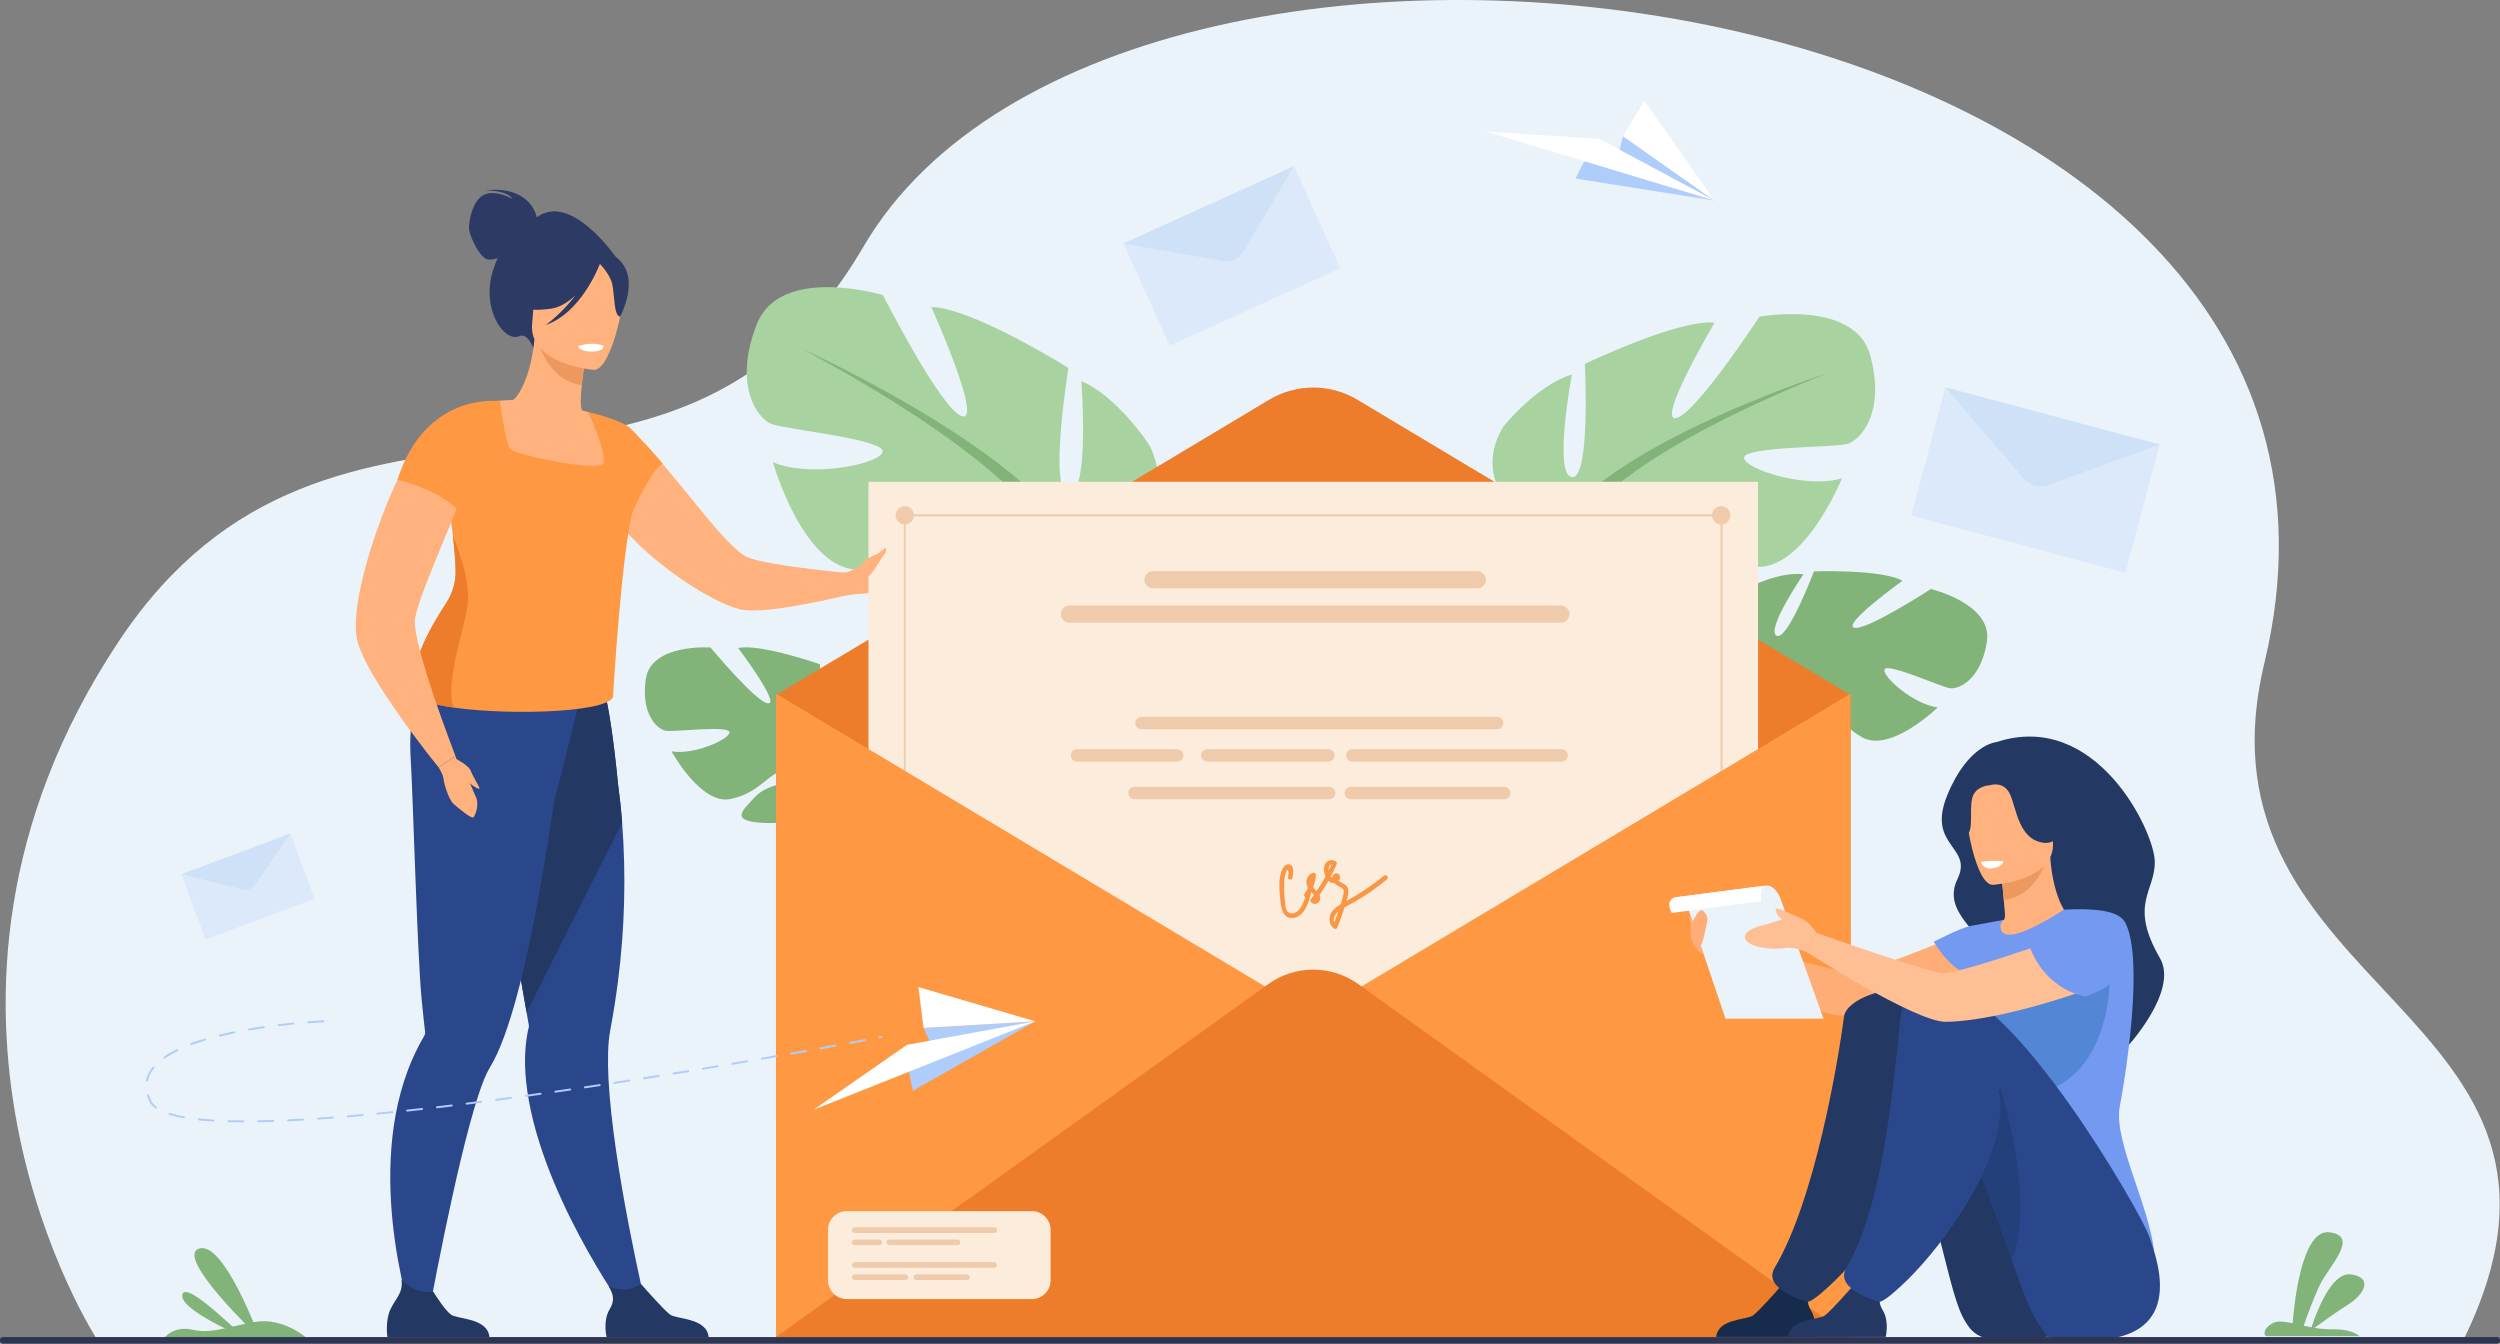 <svg width="1081" height="581" viewBox="0 0 1081 581" fill="none" xmlns="http://www.w3.org/2000/svg">
<rect x="0" y="0" width="1081" height="581" fill="#808080" stroke="none"/>
<g clip-path="url(#clip0_180_859)">
<path d="M42.343 579.8C42.343 579.8 -53.154 434.544 51.36 277.298C144.092 137.752 290.403 248.705 373.318 106.726C486.378 -86.897 1050.6 -11.283 979.143 286.608C944.562 430.766 1136.09 436.005 1064.84 580.107L42.343 579.8Z" fill="#EBF3FA"/>
<path d="M755.137 289.541C755.137 289.541 737.888 266.67 756.206 253.971C756.206 253.971 769.442 247.05 779.801 248.324C779.801 248.324 763.523 272.111 768.138 274.858C772.753 277.605 784.379 247.053 784.379 247.053C784.379 247.053 813.575 246.052 822.63 251.123C822.63 251.123 796.553 269.876 801.703 271.412C806.852 272.948 834.894 254.692 834.894 254.692C834.894 254.692 861.617 260.974 859.147 277.362C856.677 293.749 847.054 298.256 842.988 297.565C838.923 296.874 815.571 286.241 814.838 289.56C814.106 292.879 827.828 304.733 837.88 305.877C837.88 305.877 817.529 325.684 805.249 318.837C792.97 311.991 792.491 302.311 784.831 298.215C777.17 294.119 770.429 293.708 773.459 297.584C776.49 301.459 790.541 305.929 794.554 314.188C798.568 322.447 802.278 328.087 789.322 325.299C776.367 322.511 755.668 311.602 755.417 300.57L755.137 289.541Z" fill="#82B378"/>
<path d="M845.832 276.977C845.832 276.977 772.648 269.57 755.137 289.542C755.137 289.542 750.885 300.047 739.248 309.132L737.237 313.71C737.237 313.71 750.787 301.097 755.388 300.57C755.388 300.57 749.898 274.133 845.832 276.977Z" fill="#82B378"/>
<path d="M739.248 309.132C739.248 309.132 722.775 319.794 720.384 340.524L723.224 340.958C723.224 340.958 729.599 319.757 739.214 311.909C748.829 304.061 739.248 309.132 739.248 309.132Z" fill="#82B378"/>
<path d="M670.503 234.867C670.503 234.867 632.256 213.445 650.107 184.377C650.107 184.377 664.386 166.525 679.685 161.936C679.685 161.936 671.524 205.287 679.685 206.307C687.846 207.327 685.29 157.35 685.29 157.35C685.29 157.35 725.578 137.969 741.385 139.501C741.385 139.501 716.4 181.829 724.569 180.808C732.738 179.788 760.776 136.949 760.776 136.949C760.776 136.949 802.084 129.299 808.713 153.766C815.343 178.233 804.633 190.484 798.515 192.016C792.398 193.548 753.127 193.036 754.147 198.134C755.167 203.231 781.684 211.397 796.475 206.804C796.475 206.804 780.156 247.095 758.732 245.054C737.308 243.014 730.705 229.754 717.424 228.734C704.143 227.714 694.476 231.286 701.109 234.855C707.742 238.424 730.174 236.025 740.884 245.129C751.594 254.233 760.264 259.846 740.376 263.927C720.488 268.008 684.79 265.455 677.648 250.155L670.503 234.867Z" fill="#A8D29F"/>
<path d="M789.838 161.446C789.838 161.446 682.735 196.104 670.504 234.866C670.504 234.866 671.016 252.207 660.306 272.096V279.746C660.306 279.746 671.516 253.735 677.645 250.166C677.645 250.166 653.676 216.506 789.838 161.446Z" fill="#82B378"/>
<path d="M660.313 272.096C660.313 272.096 643.796 297.18 653.213 327.709L657.462 326.588C657.462 326.588 653.351 292.953 661.98 276.046C670.608 259.139 660.313 272.096 660.313 272.096Z" fill="#82B378"/>
<path d="M468.811 245.843C468.811 245.843 513.317 227.007 497.282 192.988C497.282 192.988 483.796 171.686 467.589 164.809C467.589 164.809 471.277 213.303 462.211 213.434C453.146 213.565 461.995 159.099 461.995 159.099C461.995 159.099 420.197 132.98 402.686 132.741C402.686 132.741 424.939 182.157 416.139 180.05C407.338 177.942 381.778 127.598 381.778 127.598C381.778 127.598 337.436 114.208 327.219 140.23C317.002 166.252 327.241 180.965 333.762 183.383C340.283 185.801 383.377 190.002 381.64 195.465C379.902 200.929 349.854 206.677 334.203 199.838C334.203 199.838 347.204 245.97 370.926 246.328C394.648 246.687 403.516 232.96 418.168 233.45C432.821 233.94 443.007 239.026 435.313 242.135C427.619 245.245 403.314 239.893 390.47 248.574C377.626 257.256 367.451 262.353 388.751 269.233C410.052 276.114 449.483 277.646 459.162 261.759L468.811 245.843Z" fill="#A8D29F"/>
<path d="M346.935 150.9C346.935 150.9 460.093 201.886 468.811 245.843C468.811 245.843 466.15 264.787 475.474 287.879L474.547 296.265C474.547 296.265 465.403 266.401 459.132 261.745C459.132 261.745 489.476 227.762 346.935 150.9Z" fill="#82B378"/>
<path d="M475.474 287.878C475.474 287.878 490.534 317.368 476.517 349.684L471.999 347.931C471.999 347.931 480.594 311.576 473.172 291.997C465.751 272.418 475.474 287.878 475.474 287.878Z" fill="#82B378"/>
<path d="M377.514 355.17C369.648 343.82 368.77 333.255 368.77 333.255C368.77 333.255 390.534 317.626 377.705 301.19C377.705 301.19 367.809 291.328 358.206 289.605C358.206 289.605 366.128 315.391 361.24 316.553C356.352 317.716 354.484 287.202 354.484 287.202C354.484 287.202 328.699 278.188 319.188 280.198C319.188 280.198 337.264 304.198 332.238 304.139C327.212 304.079 307.245 279.978 307.245 279.978C307.245 279.978 281.632 278.158 279.282 293.48C276.931 308.803 284.271 315.503 288.094 316.012C291.916 316.52 315.747 313.526 315.459 316.695C315.171 319.865 299.641 326.629 290.358 324.839C290.358 324.839 303.026 348.192 315.896 345.487C328.766 342.781 331.883 334.275 339.868 332.747C347.854 331.218 353.979 332.724 350.197 335.363C346.416 338.001 332.634 338.061 326.741 344.332C320.848 350.603 315.978 354.598 328.336 355.715C340.694 356.833 362.204 352.838 365.493 343.058C365.635 342.631 365.773 342.224 365.904 341.835C365.82 342.259 365.682 342.67 365.493 343.058C367.869 344.108 371.909 349.93 374.764 354.426C375.186 355.196 375.833 356.257 376.782 357.692C377.155 358.343 377.488 358.877 377.708 359.251C383.168 369.427 382.985 388.079 382.985 388.079L385.642 388.483C389.259 369.27 377.514 355.17 377.514 355.17Z" fill="#82B378"/>
<path d="M232.063 93.949C231.85 92.772 229.073 80.17 209.593 82.319C209.593 82.319 219.309 82.072 221.551 86.026C221.551 86.026 214.301 81.788 209.256 84.221C204.211 86.654 202.448 96.374 202.859 99.428C203.27 102.481 207.634 111.88 211.113 112.227C212.494 112.304 213.877 112.105 215.179 111.641C214.438 113.278 213.792 114.958 213.247 116.671C207.814 133.683 218.049 148.063 224.353 145.384C228.397 143.676 230.624 150.672 230.624 150.672L266.655 111.693C266.655 111.693 247.145 82.838 232.063 93.949Z" fill="#2C3A64"/>
<path d="M278.983 563.42L270.22 566.683C270.22 566.683 232.16 513.892 227.477 467.446C226.64 459.153 226.917 451.118 228.729 443.7C228.729 443.7 228.356 441.573 227.705 437.818C227.403 436.065 227.033 433.953 226.61 431.535C225.373 424.435 223.669 414.744 221.723 403.697C217.238 378.284 211.442 345.771 206.936 321.894L209.297 321.147L234.843 312.903L240.123 296.134L259.148 291.126C259.148 291.126 263.397 299.426 267.19 338.7C267.892 343.85 268.527 349.538 269.009 355.689C270.757 378.623 270.147 401.675 267.19 424.483C266.32 431.307 265.207 438.345 263.849 445.595C262.847 450.901 262.698 458.137 263.101 466.444C265.048 504.41 278.983 563.42 278.983 563.42Z" fill="#2B478B"/>
<path d="M269.013 355.689L227.705 437.818C227.403 436.065 227.033 433.953 226.61 431.535C225.373 424.435 223.669 414.744 221.723 403.697C217.238 378.284 211.442 345.771 206.936 321.894L209.297 321.147L234.843 312.903L240.123 296.134L259.148 291.126C259.148 291.126 263.397 299.426 267.19 338.7C267.896 343.85 268.531 349.531 269.013 355.689Z" fill="#233862"/>
<path d="M250.84 301.654L249.884 293.454C233.864 297.707 191.057 281.562 191.057 281.562C191.057 281.562 175.538 295.207 177.574 327.903C178.572 343.865 180.388 411.695 182.283 431.767C182.97 439.043 183.572 444.219 183.815 446.286C183.859 446.914 183.695 447.539 183.348 448.065C180.594 452.764 178.251 457.691 176.345 462.793C157.72 512.427 179.215 573.548 179.215 573.548L184.79 571.306C184.79 571.306 197.021 503.289 206.958 473.231C208.647 468.137 210.261 464.131 211.745 461.735C216.065 454.762 220.074 443.367 223.703 429.813C230.583 404.19 236.121 370.855 239.805 345.124C240.332 345.173 250.84 301.654 250.84 301.654Z" fill="#2B478B"/>
<path d="M276.67 235.92C276.979 236.253 277.307 236.567 277.653 236.862C291.345 249.621 309.79 260.903 319.652 263.396C326.143 265.059 340.452 262.835 352.331 260.406C360.25 258.844 367.144 257.118 369.984 256.441C370.892 256.228 371.397 256.067 371.397 256.067L370.156 248.051C370.156 248.051 363.056 247.487 354.188 246.489C341.857 245.039 326.24 242.815 322.238 240.454C312.955 234.934 296.666 211.801 283.598 197.252C282.914 196.46 282.234 195.697 281.561 194.95C281.068 194.404 280.575 193.87 280.089 193.343C279.983 193.201 279.858 193.075 279.715 192.969C279.114 192.393 278.594 191.848 278.109 191.384C278.09 191.325 278.004 191.284 277.922 191.235C275.597 188.899 271.524 186.07 271.524 186.07C269.241 184.766 267.361 184.516 266.038 185.625C264.698 187.068 263.566 188.69 262.675 190.446C262.316 191.107 261.969 191.833 261.632 192.625C261.386 193.048 261.201 193.503 261.083 193.978C259.778 197.437 259.176 201.121 259.312 204.816C259.452 208.481 260.179 212.099 261.464 215.534C263.721 221.958 269.491 229.122 276.67 235.92Z" fill="#FFB27D"/>
<path d="M264.749 202.122C260.104 205.152 254.323 207.597 247.111 209.05C220.071 214.499 210.415 191.486 206.988 175.789C209.837 174.315 212.963 173.45 216.166 173.252C218.116 173.076 220.16 172.983 221.857 172.945C224.936 170.722 229.704 161.39 231.106 146.733L232.361 147.107L253.363 153.516C253.363 153.516 252.204 160.22 251.551 166.566C251.042 171.537 250.848 176.283 251.76 177.482C253.4 177.886 254.376 178.148 254.376 178.148C254.374 178.155 254.374 178.163 254.376 178.17C258.59 185.804 262.064 193.825 264.749 202.122Z" fill="#FFB27D"/>
<path d="M274.163 219.017C274.035 219.592 273.886 220.157 273.718 220.736C268.972 236.608 265.123 300.054 265.123 300.054C267.638 307.984 221.536 309.61 196.113 305.947C186.868 304.617 180.358 302.584 179.91 299.908C175.362 289.653 186.494 270.5 192.922 260.765C195.759 256.47 197.185 251.397 197.003 246.253C196.808 241.223 196.379 236.339 195.855 231.761C194.869 223.132 193.554 215.597 192.866 210.264C194.204 208.938 195.508 207.701 196.719 206.527C198.568 204.719 200.19 203.044 201.33 201.419C202.578 199.647 203.277 197.921 203.12 196.104C202.994 194.71 202.757 193.328 202.414 191.971C202.254 191.326 202.076 190.68 201.879 190.035C199.817 183.271 196.012 177.418 196.012 177.418C202.915 173.405 216.166 173.263 216.166 173.263C216.166 173.263 216.255 173.991 216.423 175.172C217.07 179.93 218.882 192.124 220.74 194.21C223.064 196.826 259.727 204.349 261.005 200.189C262.26 196.078 254.686 178.835 254.405 178.181C254.403 178.174 254.403 178.166 254.405 178.158C266.151 180.95 271.248 184.108 271.479 184.291C265.086 189.848 277.507 203.807 274.163 219.017Z" fill="#FF9843"/>
<path d="M253.363 153.519C253.363 153.519 252.201 160.216 251.551 166.57C239.592 165.034 234.361 153.452 232.354 147.136L253.363 153.519Z" fill="#ED985F"/>
<path d="M256.775 159.951C256.775 159.951 228.348 157.574 230.097 139.894C231.846 122.213 229.35 109.996 247.582 110.766C265.814 111.536 268.662 118.614 269.51 124.672C270.359 130.73 264.2 160.101 256.775 159.951Z" fill="#FFB27D"/>
<path d="M269.652 114.731C265.796 108.976 262.365 109.809 260.347 111.222C245.687 101.132 234.432 112.751 234.432 112.751C231.263 125.244 221.386 131.597 221.386 131.597C221.386 131.597 226.244 135.308 238.471 133.436C242.208 132.864 245.721 130.599 248.8 127.737C245.14 132.56 240.837 136.86 236.013 140.518C250.915 135.36 258.621 116.121 259.398 114.081C260.975 115.811 264.051 119.533 264.761 122.949C265.725 127.595 265.433 136.926 268.169 136.881C268.169 136.893 275.433 123.379 269.652 114.731Z" fill="#2C3A64"/>
<path d="M396.487 246.975C393.643 249.684 390.769 256.46 382.014 256.318C376.786 256.338 371.564 256.682 366.378 257.346C365.19 257.555 364.51 257.637 364.51 257.637L364.2 247.719C364.336 247.722 364.473 247.709 364.607 247.681C366.726 247.364 377.466 245.712 381.718 242.894C386.49 239.691 397.653 242.658 397.653 242.658C397.653 242.658 399.349 244.318 396.487 246.975Z" fill="#FFB27D"/>
<path d="M211.648 578.141H167.511C167.511 578.141 166.454 571.414 168.759 566.309C170.968 561.413 174.428 559.186 173.599 553.263C176.405 556.148 180.975 559.384 187.354 558.525C188.139 559.792 192.403 566.574 195.015 568.451C197.896 570.517 210.762 569.777 211.648 578.141Z" fill="#233862"/>
<path d="M306.427 578.141H262.272C262.272 578.141 260.624 571.1 263.52 566.309C266.087 562.071 265.104 559.657 263.202 556.148C265.544 557.163 268.084 557.642 270.635 557.549C272.836 557.422 275.16 556.428 277.201 555.24C279.099 557.407 287.234 566.623 289.775 568.451C292.66 570.517 305.519 569.777 306.427 578.141Z" fill="#233862"/>
<path d="M250 149.711C250 149.711 250.396 152.054 256.158 152.058C256.158 152.058 260.994 152.058 261.016 149.521C261.001 149.521 256.442 147.42 250 149.711Z" fill="white"/>
<path d="M202.145 262.099C200.399 273.157 192.402 295.36 196.121 305.947C186.876 304.617 180.366 302.584 179.917 299.908C175.37 289.653 186.502 270.5 192.929 260.765C195.766 256.47 197.192 251.397 197.01 246.253C196.816 241.223 196.386 236.339 195.863 231.761C195.863 231.761 204.002 250.346 202.145 262.099Z" fill="#ED7D2B"/>
<path d="M264.615 187.487C264.925 197.319 272.033 224.302 273.718 220.747C275.642 216.681 283.109 201.243 286.614 200.671C286.427 199.961 272.081 184.097 271.453 184.284C271.453 184.276 267.563 185.465 264.615 187.487Z" fill="#FF9843"/>
<path d="M196.936 326.913L189.615 331.771C189.615 331.771 187.746 329.454 184.828 325.751C183.953 324.63 183.483 323.968 183.483 323.968C181.162 320.978 178.464 317.308 175.512 313.328L175.463 313.283C170.519 306.336 165.09 298.439 160.93 291.298C158.042 286.234 155.796 281.547 154.697 277.844C154.581 277.477 154.493 277.102 154.432 276.723C152.283 267.38 156.226 248.821 162.5 230.718C163.363 228.214 164.271 225.751 165.142 223.345C168.479 214.465 172.242 206.12 175.998 199.374C178.206 195.323 180.407 191.788 182.53 189.149C183.204 188.244 183.93 187.378 184.705 186.556C185.108 186.095 185.511 185.654 185.912 185.233C190.31 185.607 199.536 187.348 206.382 195.256C206.267 195.675 206.147 196.089 206.009 196.512C203.24 205.444 198.965 216.405 194.533 227.157C192.122 233.058 189.656 238.914 187.496 244.419C186.125 247.711 184.88 250.85 183.759 253.762C181.678 259.337 180.119 263.957 179.492 267.208C179.069 269.304 179.671 273.258 180.803 278.117C182.746 286.585 186.45 297.987 189.888 307.667C191.293 311.706 192.679 315.466 193.834 318.583C195.687 323.617 196.936 326.913 196.936 326.913Z" fill="#FFB27D"/>
<path d="M200.146 223.255C192.832 212.216 171.872 207.47 171.872 207.47C183.699 169.937 214.749 173.405 214.749 173.405C214.749 173.405 203.456 212.462 200.146 223.255Z" fill="#FF9843"/>
<path d="M189.622 331.79C189.622 331.79 191.547 334.627 191.76 336.671C191.973 338.715 193.804 345.487 196.169 347.636C198.535 349.785 203.908 354.086 204.659 353.44C205.411 352.793 207.589 347.725 205.571 344.141C204.659 342.523 203.423 338.012 201.793 336.921C199.813 335.595 196.935 326.913 196.935 326.913L189.622 331.79Z" fill="#FFB27D"/>
<path d="M196.973 328.016C196.973 328.016 202.795 330.972 203.583 333.337C204.372 335.703 207.627 340.472 207.294 341.025C206.961 341.578 201.875 338.409 200.153 335.453C198.43 332.496 196.973 328.016 196.973 328.016Z" fill="#FFB27D"/>
<path d="M335.534 300.514L548.758 172.848C554.531 169.394 561.131 167.57 567.858 167.57C574.584 167.57 581.185 169.394 586.957 172.848L800.182 300.514V508.585L335.534 485.283V300.514Z" fill="#ED7D2B"/>
<path d="M760.19 208.321H375.53V540.765H760.19V208.321Z" fill="#FCECDB"/>
<path d="M392.738 226.48C394.755 225.645 395.713 223.332 394.877 221.314C394.042 219.297 391.729 218.339 389.712 219.174C387.694 220.01 386.736 222.323 387.572 224.34C388.408 226.358 390.72 227.316 392.738 226.48Z" fill="#EFCBAB"/>
<path d="M740.302 222.825C740.302 222.043 740.535 221.279 740.97 220.63C741.405 219.98 742.022 219.474 742.745 219.175C743.467 218.876 744.262 218.798 745.029 218.951C745.796 219.104 746.5 219.481 747.052 220.034C747.605 220.588 747.981 221.292 748.133 222.059C748.286 222.826 748.207 223.621 747.908 224.343C747.608 225.065 747.102 225.682 746.452 226.117C745.801 226.551 745.037 226.783 744.255 226.783C743.736 226.783 743.221 226.68 742.742 226.482C742.262 226.283 741.826 225.991 741.458 225.623C741.091 225.256 740.8 224.82 740.602 224.339C740.403 223.859 740.301 223.345 740.302 222.825Z" fill="#EFCBAB"/>
<path d="M744.255 222.396H391.225V223.255H744.255V222.396Z" fill="#EFCBAB"/>
<path d="M391.655 221.256H390.795V574.311H391.655V221.256Z" fill="#EFCBAB"/>
<path d="M744.823 221.256H743.964V574.311H744.823V221.256Z" fill="#EFCBAB"/>
<path d="M800.182 299.938V578.13H335.534V299.938L567.858 439.036L800.182 299.938Z" fill="#FF9843"/>
<path d="M335.534 578.141L548.355 425.549C554.041 421.471 560.861 419.278 567.858 419.278C574.854 419.278 581.675 421.471 587.361 425.549L800.182 578.141H335.534Z" fill="#ED7D2B"/>
<path d="M638.785 254.378H498.538C497.557 254.375 496.617 253.984 495.923 253.29C495.229 252.596 494.838 251.656 494.835 250.675C494.838 249.693 495.229 248.753 495.923 248.059C496.617 247.365 497.557 246.974 498.538 246.971H638.785C639.766 246.974 640.706 247.365 641.4 248.059C642.094 248.753 642.485 249.693 642.488 250.675C642.485 251.656 642.094 252.596 641.4 253.29C640.706 253.984 639.766 254.375 638.785 254.378Z" fill="#EFCBAB"/>
<path d="M674.909 269.237H462.41C461.429 269.234 460.489 268.843 459.796 268.149C459.102 267.455 458.712 266.515 458.71 265.534C458.712 264.553 459.102 263.612 459.796 262.918C460.489 262.224 461.429 261.833 462.41 261.83H674.909C675.89 261.833 676.831 262.224 677.525 262.918C678.218 263.612 678.61 264.552 678.612 265.534C678.61 266.515 678.218 267.455 677.525 268.149C676.831 268.843 675.89 269.234 674.909 269.237Z" fill="#EFCBAB"/>
<path d="M647.353 315.317H493.602C492.892 315.315 492.211 315.032 491.709 314.53C491.207 314.028 490.924 313.347 490.922 312.637C490.925 311.927 491.209 311.247 491.71 310.746C492.212 310.244 492.892 309.96 493.602 309.958H647.353C648.063 309.96 648.742 310.244 649.243 310.746C649.745 311.248 650.027 311.928 650.029 312.637C650.028 313.347 649.746 314.027 649.245 314.529C648.743 315.032 648.063 315.315 647.353 315.317Z" fill="#EFCBAB"/>
<path d="M509.043 329.308H465.694C464.983 329.309 464.299 329.028 463.795 328.525C463.29 328.023 463.006 327.341 463.004 326.629C463.007 325.92 463.29 325.24 463.792 324.739C464.294 324.238 464.974 323.955 465.683 323.953H509.032C509.741 323.955 510.421 324.238 510.923 324.739C511.425 325.24 511.708 325.92 511.711 326.629C511.709 327.337 511.428 328.016 510.928 328.518C510.428 329.019 509.751 329.304 509.043 329.308Z" fill="#EFCBAB"/>
<path d="M574.42 329.308H522.047C521.337 329.307 520.657 329.024 520.155 328.521C519.653 328.019 519.37 327.339 519.368 326.629C519.371 325.92 519.654 325.24 520.156 324.739C520.658 324.238 521.338 323.955 522.047 323.953H574.42C575.13 323.954 575.81 324.236 576.312 324.738C576.814 325.239 577.097 325.919 577.099 326.629C577.098 327.339 576.816 328.02 576.313 328.523C575.811 329.025 575.13 329.307 574.42 329.308Z" fill="#EFCBAB"/>
<path d="M675.261 329.308H584.723C584.013 329.307 583.332 329.024 582.83 328.521C582.328 328.019 582.045 327.339 582.043 326.629C582.046 325.92 582.33 325.24 582.832 324.739C583.334 324.238 584.013 323.955 584.723 323.953H675.261C675.97 323.955 676.65 324.238 677.152 324.739C677.654 325.24 677.937 325.92 677.94 326.629C677.938 327.339 677.655 328.019 677.153 328.521C676.651 329.024 675.971 329.307 675.261 329.308Z" fill="#EFCBAB"/>
<path d="M574.768 345.58H490.552C489.843 345.577 489.163 345.294 488.661 344.792C488.159 344.29 487.876 343.61 487.873 342.901C487.876 342.191 488.159 341.511 488.661 341.009C489.163 340.507 489.843 340.224 490.552 340.221H574.768C575.477 340.224 576.157 340.507 576.659 341.009C577.161 341.511 577.444 342.191 577.447 342.901C577.444 343.61 577.161 344.29 576.659 344.792C576.157 345.294 575.477 345.577 574.768 345.58Z" fill="#EFCBAB"/>
<path d="M650.403 345.58H584.08C583.37 345.577 582.69 345.294 582.188 344.792C581.687 344.29 581.403 343.61 581.4 342.901C581.403 342.191 581.687 341.511 582.188 341.009C582.69 340.507 583.37 340.224 584.08 340.221H650.41C651.12 340.224 651.8 340.507 652.301 341.009C652.803 341.511 653.086 342.191 653.089 342.901C653.086 343.612 652.802 344.293 652.299 344.795C651.795 345.297 651.114 345.579 650.403 345.58Z" fill="#EFCBAB"/>
<path d="M598.422 378.658C593.369 382.783 587.949 386.435 582.23 389.571C582.712 388.057 583.116 386.484 583.041 385.086C582.94 383.161 581.4 382.313 579.861 381.513C579.487 381.319 579.114 381.106 578.77 380.897C579.089 380.622 579.312 380.251 579.403 379.839C579.495 379.428 579.451 378.998 579.278 378.613C578.631 377.152 576.808 377.388 576.188 378.74C576.08 378.977 576.009 379.229 575.978 379.488C575.748 379.373 575.543 379.213 575.377 379.017C576.318 377.273 577.198 375.485 578.015 373.654C578.085 373.449 578.086 373.226 578.019 373.02C577.951 372.814 577.819 372.635 577.641 372.511C576.988 372.039 576.177 371.837 575.379 371.948C574.581 372.059 573.856 372.473 573.355 373.105C572.066 374.622 572.391 376.939 573.007 378.666C573.049 378.785 573.097 378.905 573.149 379.039C571.954 381.199 570.657 383.298 569.259 385.336L568.886 384.963C568.48 384.564 568.116 384.126 567.798 383.655C568.444 381.976 568.848 380.215 568.998 378.423C569.065 377.612 568.25 377.216 567.574 377.466C566.681 377.812 565.932 378.453 565.452 379.281C564.972 380.11 564.788 381.078 564.932 382.025C565.02 382.694 565.226 383.342 565.541 383.939C565.121 384.86 564.62 385.743 564.046 386.577C563.968 386.686 563.914 386.811 563.889 386.942C563.863 387.074 563.867 387.21 563.899 387.34C563.931 387.47 563.992 387.592 564.076 387.696C564.16 387.801 564.266 387.886 564.386 387.945C563.77 389.993 562.944 392.09 561.531 393.551C560.377 394.758 558.224 395.67 556.819 394.238C555.93 393.334 555.814 391.82 555.698 390.625C555.355 387.648 555.216 384.651 555.283 381.655C555.295 380.242 555.525 378.839 555.963 377.496C556.262 376.67 556.681 375.422 557.084 376.842C557.282 377.541 557.01 378.621 556.939 379.331C556.812 380.598 558.781 380.743 558.904 379.484C559.054 377.989 559.719 374.88 558.041 373.946C556.647 373.176 555.362 374.282 554.719 375.44C552.395 379.611 553.321 385.336 553.669 389.866C553.949 393.484 555.302 397.916 559.917 396.765C564.256 395.685 565.855 390.21 566.853 386.443C566.911 386.235 566.901 386.013 566.823 385.811L566.875 385.718L567.417 386.26C567.675 386.488 567.918 386.727 568.164 386.973C567.708 387.609 567.245 388.233 566.771 388.842C566.651 389.024 566.594 389.239 566.607 389.456C566.621 389.673 566.704 389.88 566.845 390.045C568.31 391.806 570.933 390.501 570.885 388.337C570.874 387.868 570.761 387.406 570.552 386.985C571.927 385.011 573.209 382.981 574.398 380.893C574.702 381.21 575.07 381.459 575.478 381.623C575.886 381.787 576.324 381.861 576.763 381.842C576.83 381.846 576.898 381.846 576.965 381.842C577.471 382.359 578.05 382.8 578.684 383.15C579.241 383.464 579.891 383.658 580.392 384.073C581.33 384.821 581.053 385.71 580.844 386.801C580.537 388.238 580.155 389.658 579.7 391.054C577.716 392.176 575.758 393.644 575.089 395.913C574.48 397.994 575.022 400.192 576.808 401.485C576.934 401.57 577.078 401.625 577.228 401.646C577.379 401.667 577.532 401.653 577.676 401.606C577.821 401.558 577.952 401.478 578.061 401.371C578.169 401.265 578.252 401.135 578.303 400.992C579.424 398.237 580.436 395.442 581.292 392.594C581.322 392.504 581.348 392.415 581.378 392.321C583.134 391.327 584.969 390.453 586.699 389.421C591.297 386.691 595.67 383.601 599.779 380.179C600.702 379.323 599.401 377.847 598.422 378.658ZM574.457 376.042C574.457 375.254 574.857 373.8 575.769 373.826C575.358 374.715 574.932 375.594 574.491 376.468C574.476 376.334 574.461 376.169 574.457 376.031V376.042ZM576.965 398.839C576.135 397.288 577.339 395.367 578.68 394.1C578.149 395.677 577.574 397.262 576.98 398.82L576.965 398.839Z" fill="#F99746"/>
<g opacity="0.5">
<path d="M559.554 71.799L579.584 115.994L505.765 149.453L485.735 105.258L532.66 110.624L559.554 71.799Z" fill="#CDE0FB"/>
<path d="M485.735 105.258L559.554 71.799L537.484 108.998C536.632 110.429 535.365 111.567 533.851 112.262C532.338 112.956 530.649 113.175 529.009 112.889L485.735 105.258Z" fill="#B1CFF2"/>
</g>
<g opacity="0.5">
<path d="M125.572 360.387L136.11 388.644L88.909 406.246L78.371 377.986L107.238 383.315L125.572 360.387Z" fill="#CDE0FB"/>
<path d="M78.371 377.986L125.56 360.387L110.288 382.511C109.7 383.364 108.867 384.017 107.899 384.383C106.931 384.75 105.874 384.813 104.869 384.563L78.371 377.986Z" fill="#B1CFF2"/>
</g>
<g opacity="0.5">
<path d="M933.859 192.192L919.053 247.682L826.374 222.945L841.18 167.456L880.115 207.57L933.859 192.192Z" fill="#CDE0FB"/>
<path d="M841.18 167.456L933.855 192.192L885.75 209.697C883.897 210.369 881.883 210.462 879.976 209.962C878.069 209.463 876.359 208.395 875.073 206.901L841.18 167.456Z" fill="#B1CFF2"/>
</g>
<path d="M105.235 485.332C102.993 485.332 100.822 485.295 98.778 485.239C98.721 485.237 98.666 485.225 98.614 485.202C98.563 485.179 98.516 485.146 98.477 485.105C98.438 485.064 98.408 485.016 98.388 484.963C98.367 484.91 98.358 484.854 98.359 484.798C98.36 484.741 98.373 484.685 98.395 484.633C98.418 484.582 98.451 484.535 98.492 484.496C98.533 484.457 98.581 484.426 98.634 484.406C98.687 484.386 98.744 484.377 98.8 484.379C100.841 484.435 103.008 484.465 105.239 484.472C105.353 484.472 105.462 484.518 105.543 484.598C105.623 484.679 105.669 484.788 105.669 484.902C105.669 485.016 105.623 485.125 105.543 485.206C105.462 485.287 105.353 485.332 105.239 485.332H105.235ZM111.693 485.283C111.579 485.283 111.469 485.238 111.389 485.157C111.308 485.077 111.263 484.968 111.263 484.854C111.263 484.74 111.308 484.63 111.389 484.55C111.469 484.469 111.579 484.424 111.693 484.424C113.759 484.39 115.93 484.334 118.143 484.263C118.199 484.259 118.257 484.267 118.31 484.286C118.364 484.305 118.414 484.335 118.455 484.374C118.497 484.413 118.53 484.46 118.553 484.512C118.576 484.564 118.587 484.621 118.587 484.678C118.59 484.792 118.548 484.902 118.471 484.985C118.393 485.068 118.286 485.118 118.172 485.123C115.953 485.194 113.778 485.25 111.708 485.283H111.693ZM92.339 484.962H92.302C90.03 484.827 87.859 484.648 85.856 484.435C85.756 484.409 85.67 484.347 85.612 484.262C85.554 484.178 85.528 484.075 85.539 483.973C85.551 483.87 85.598 483.776 85.673 483.706C85.749 483.636 85.846 483.595 85.949 483.59C87.941 483.803 90.097 483.964 92.358 484.117C92.472 484.121 92.58 484.169 92.658 484.253C92.736 484.336 92.778 484.446 92.775 484.56C92.771 484.674 92.722 484.782 92.639 484.86C92.556 484.938 92.446 484.98 92.332 484.977L92.339 484.962ZM124.604 484.865C124.49 484.867 124.379 484.824 124.297 484.746C124.215 484.667 124.167 484.558 124.165 484.444C124.162 484.33 124.205 484.22 124.284 484.138C124.363 484.055 124.471 484.008 124.585 484.005C126.655 483.908 128.823 483.796 131.031 483.669C131.088 483.666 131.144 483.674 131.197 483.692C131.251 483.711 131.3 483.74 131.342 483.778C131.384 483.815 131.419 483.861 131.443 483.912C131.468 483.963 131.482 484.018 131.485 484.074C131.488 484.131 131.48 484.187 131.462 484.241C131.443 484.294 131.414 484.343 131.376 484.385C131.339 484.428 131.293 484.462 131.242 484.486C131.191 484.511 131.136 484.525 131.08 484.528C128.871 484.656 126.696 484.768 124.626 484.865H124.604ZM137.5 484.117C137.392 484.111 137.291 484.065 137.217 483.988C137.142 483.911 137.098 483.809 137.095 483.701C137.092 483.594 137.129 483.489 137.199 483.408C137.269 483.327 137.367 483.274 137.474 483.262C139.589 483.115 141.734 482.96 143.909 482.798C143.966 482.791 144.025 482.795 144.081 482.811C144.137 482.827 144.189 482.854 144.235 482.891C144.28 482.927 144.317 482.973 144.344 483.024C144.371 483.076 144.388 483.133 144.392 483.191C144.397 483.249 144.39 483.307 144.371 483.362C144.352 483.418 144.322 483.468 144.283 483.512C144.244 483.555 144.197 483.59 144.144 483.614C144.091 483.639 144.034 483.652 143.976 483.654C141.801 483.818 139.652 483.973 137.53 484.117H137.5ZM79.525 483.538H79.451C77.313 483.176 75.201 482.676 73.128 482.043C73.019 482.009 72.928 481.933 72.875 481.832C72.822 481.73 72.811 481.612 72.846 481.503C72.88 481.394 72.956 481.303 73.057 481.25C73.158 481.197 73.276 481.187 73.385 481.221C75.423 481.852 77.499 482.351 79.6 482.716C79.711 482.729 79.812 482.785 79.882 482.872C79.952 482.958 79.986 483.069 79.976 483.18C79.967 483.291 79.914 483.394 79.83 483.467C79.746 483.54 79.637 483.578 79.525 483.572V483.538ZM150.381 483.138C150.273 483.134 150.171 483.089 150.094 483.013C150.018 482.937 149.973 482.835 149.968 482.728C149.964 482.62 149.999 482.514 150.069 482.432C150.139 482.349 150.237 482.296 150.344 482.282C152.466 482.103 154.61 481.915 156.775 481.718C156.887 481.71 156.998 481.746 157.084 481.819C157.17 481.892 157.224 481.995 157.234 482.107C157.244 482.22 157.21 482.331 157.139 482.419C157.068 482.506 156.965 482.562 156.853 482.574C154.686 482.773 152.54 482.961 150.415 483.138H150.381ZM163.243 481.972C163.187 481.975 163.13 481.967 163.077 481.947C163.024 481.928 162.975 481.899 162.933 481.861C162.892 481.823 162.858 481.777 162.834 481.726C162.81 481.675 162.796 481.619 162.793 481.563C162.79 481.507 162.799 481.45 162.818 481.397C162.837 481.344 162.866 481.295 162.904 481.253C162.942 481.211 162.988 481.177 163.039 481.153C163.09 481.129 163.146 481.115 163.202 481.113C165.325 480.906 167.465 480.692 169.622 480.47C169.734 480.46 169.845 480.493 169.934 480.563C170.022 480.632 170.08 480.733 170.097 480.844C170.108 480.955 170.076 481.067 170.006 481.155C169.936 481.243 169.835 481.3 169.723 481.315C167.563 481.539 165.421 481.753 163.296 481.957L163.243 481.972ZM176.087 480.653C175.973 480.659 175.861 480.619 175.777 480.543C175.692 480.467 175.641 480.36 175.635 480.246C175.629 480.132 175.669 480.02 175.745 479.935C175.821 479.85 175.928 479.799 176.042 479.793C178.17 479.567 180.309 479.331 182.459 479.087C182.572 479.074 182.686 479.107 182.775 479.178C182.865 479.249 182.922 479.353 182.935 479.466C182.948 479.58 182.915 479.694 182.844 479.783C182.773 479.873 182.669 479.93 182.556 479.943C180.403 480.192 178.263 480.428 176.136 480.649L176.087 480.653ZM67.448 479.308C67.356 479.308 67.267 479.28 67.193 479.225C66.061 478.448 65.142 477.398 64.522 476.172C64.145 475.386 63.825 474.575 63.565 473.743C63.548 473.689 63.542 473.632 63.547 473.576C63.552 473.52 63.568 473.465 63.594 473.415C63.62 473.364 63.656 473.32 63.7 473.284C63.743 473.247 63.793 473.22 63.847 473.203C63.901 473.186 63.958 473.18 64.014 473.185C64.07 473.19 64.125 473.206 64.175 473.232C64.226 473.258 64.27 473.294 64.306 473.338C64.343 473.381 64.37 473.431 64.387 473.485C64.636 474.279 64.941 475.055 65.299 475.806C65.858 476.901 66.685 477.838 67.702 478.53C67.793 478.598 67.854 478.699 67.872 478.812C67.889 478.925 67.862 479.04 67.795 479.132C67.755 479.187 67.703 479.231 67.642 479.262C67.582 479.293 67.515 479.31 67.448 479.311V479.308ZM188.92 479.207C188.811 479.205 188.708 479.162 188.629 479.087C188.551 479.012 188.504 478.91 188.498 478.801C188.492 478.693 188.527 478.586 188.596 478.503C188.665 478.419 188.764 478.365 188.871 478.351C191.001 478.102 193.137 477.853 195.28 477.603C195.393 477.59 195.508 477.621 195.598 477.692C195.688 477.762 195.746 477.866 195.76 477.979C195.774 478.093 195.742 478.207 195.672 478.297C195.601 478.387 195.498 478.445 195.385 478.459L188.972 479.207H188.92ZM201.741 477.652C201.632 477.651 201.528 477.609 201.449 477.534C201.37 477.459 201.323 477.357 201.316 477.249C201.31 477.14 201.344 477.033 201.413 476.949C201.483 476.865 201.581 476.811 201.689 476.796C203.811 476.53 205.939 476.259 208.071 475.985C208.182 475.975 208.292 476.009 208.379 476.079C208.466 476.148 208.522 476.249 208.536 476.359C208.55 476.469 208.521 476.581 208.454 476.67C208.388 476.759 208.289 476.819 208.18 476.837C206.045 477.114 203.916 477.384 201.793 477.648L201.741 477.652ZM214.518 476.008C214.409 476.008 214.304 475.966 214.224 475.891C214.145 475.817 214.096 475.715 214.089 475.606C214.082 475.497 214.117 475.39 214.186 475.305C214.255 475.221 214.353 475.166 214.462 475.152L220.863 474.296C220.919 474.288 220.976 474.292 221.031 474.306C221.086 474.321 221.138 474.347 221.183 474.381C221.228 474.416 221.265 474.46 221.293 474.509C221.321 474.559 221.338 474.613 221.345 474.67C221.353 474.726 221.349 474.784 221.335 474.839C221.32 474.894 221.295 474.946 221.26 474.991C221.225 475.036 221.182 475.074 221.132 475.102C221.083 475.131 221.028 475.149 220.971 475.156L214.566 476.011L214.518 476.008ZM227.331 474.274C227.222 474.275 227.116 474.234 227.036 474.159C226.956 474.085 226.907 473.983 226.899 473.874C226.892 473.765 226.926 473.657 226.995 473.572C227.064 473.487 227.163 473.432 227.272 473.418L233.666 472.525C233.778 472.509 233.893 472.538 233.984 472.607C234.075 472.676 234.135 472.778 234.151 472.891C234.167 473.004 234.138 473.119 234.069 473.21C234 473.301 233.898 473.361 233.785 473.377L227.391 474.27L227.331 474.274ZM240.119 472.469C240.009 472.471 239.903 472.43 239.822 472.356C239.741 472.282 239.691 472.18 239.683 472.071C239.675 471.961 239.709 471.853 239.778 471.768C239.848 471.683 239.947 471.627 240.056 471.613L246.446 470.686C246.503 470.673 246.563 470.673 246.621 470.684C246.679 470.695 246.734 470.718 246.783 470.752C246.831 470.786 246.872 470.829 246.904 470.879C246.935 470.929 246.955 470.985 246.964 471.044C246.972 471.102 246.969 471.162 246.953 471.219C246.937 471.276 246.91 471.329 246.873 471.375C246.836 471.421 246.79 471.459 246.738 471.486C246.685 471.514 246.628 471.53 246.569 471.534C244.447 471.848 242.316 472.158 240.179 472.465L240.119 472.469ZM252.896 470.6C252.786 470.602 252.68 470.562 252.599 470.488C252.517 470.414 252.468 470.312 252.46 470.202C252.452 470.093 252.486 469.984 252.555 469.899C252.624 469.814 252.723 469.759 252.832 469.744L259.215 468.788C259.272 468.776 259.331 468.775 259.388 468.787C259.445 468.799 259.499 468.822 259.547 468.855C259.595 468.888 259.636 468.931 259.667 468.98C259.698 469.03 259.718 469.085 259.727 469.143C259.736 469.2 259.733 469.259 259.719 469.316C259.704 469.372 259.678 469.425 259.642 469.471C259.607 469.517 259.562 469.556 259.511 469.584C259.46 469.612 259.404 469.63 259.346 469.636C257.223 469.957 255.094 470.277 252.959 470.596L252.896 470.6ZM265.661 468.668C265.558 468.666 265.458 468.628 265.381 468.559C265.303 468.491 265.253 468.397 265.239 468.294C265.23 468.237 265.232 468.179 265.247 468.123C265.261 468.068 265.286 468.015 265.321 467.97C265.356 467.924 265.4 467.886 265.45 467.857C265.5 467.829 265.555 467.811 265.612 467.805L271.991 466.818C272.048 466.807 272.106 466.807 272.163 466.819C272.22 466.831 272.273 466.854 272.321 466.887C272.368 466.92 272.408 466.963 272.439 467.012C272.469 467.061 272.49 467.115 272.499 467.172C272.508 467.229 272.506 467.288 272.492 467.344C272.478 467.4 272.452 467.453 272.417 467.499C272.383 467.545 272.339 467.583 272.289 467.612C272.239 467.641 272.183 467.659 272.126 467.666L265.743 468.653L265.661 468.668ZM63.554 467.689C63.525 467.693 63.496 467.693 63.468 467.689C63.412 467.678 63.36 467.656 63.313 467.625C63.266 467.594 63.225 467.554 63.194 467.507C63.163 467.46 63.141 467.407 63.13 467.352C63.12 467.296 63.12 467.239 63.131 467.184C63.597 465.021 64.587 463.005 66.013 461.313C66.084 461.225 66.187 461.169 66.3 461.157C66.413 461.145 66.526 461.178 66.614 461.25C66.702 461.321 66.759 461.424 66.77 461.537C66.782 461.65 66.749 461.763 66.678 461.851C65.343 463.438 64.414 465.326 63.972 467.352C63.951 467.448 63.898 467.533 63.822 467.594C63.746 467.655 63.651 467.689 63.554 467.689ZM278.426 466.676C278.32 466.673 278.219 466.631 278.142 466.558C278.065 466.485 278.018 466.386 278.01 466.28C278.001 466.174 278.032 466.069 278.097 465.985C278.161 465.901 278.255 465.843 278.359 465.824L284.738 464.807C284.848 464.794 284.96 464.824 285.048 464.891C285.137 464.958 285.196 465.057 285.214 465.167C285.231 465.277 285.205 465.389 285.142 465.48C285.078 465.571 284.982 465.634 284.872 465.656C282.765 465.997 280.639 466.336 278.494 466.672L278.426 466.676ZM291.18 464.636C291.074 464.634 290.971 464.593 290.893 464.521C290.815 464.449 290.767 464.35 290.757 464.243C290.748 464.137 290.778 464.031 290.843 463.946C290.907 463.861 291.001 463.803 291.106 463.783L297.481 462.744C297.537 462.735 297.594 462.737 297.649 462.749C297.704 462.762 297.756 462.786 297.803 462.819C297.849 462.852 297.888 462.893 297.918 462.941C297.948 462.99 297.968 463.043 297.977 463.099C297.986 463.155 297.984 463.212 297.971 463.267C297.958 463.322 297.934 463.374 297.901 463.42C297.867 463.466 297.825 463.505 297.777 463.535C297.729 463.564 297.675 463.584 297.619 463.593L291.244 464.632L291.18 464.636ZM303.923 462.543C303.817 462.54 303.716 462.498 303.639 462.425C303.562 462.352 303.515 462.253 303.507 462.147C303.498 462.041 303.529 461.936 303.594 461.852C303.658 461.768 303.752 461.71 303.856 461.691L310.209 460.626C310.264 460.616 310.322 460.617 310.377 460.63C310.432 460.642 310.484 460.665 310.53 460.698C310.576 460.731 310.616 460.772 310.646 460.82C310.676 460.868 310.696 460.921 310.706 460.977C310.715 461.034 310.712 461.093 310.698 461.149C310.684 461.205 310.659 461.258 310.624 461.304C310.589 461.351 310.545 461.39 310.495 461.419C310.445 461.448 310.39 461.467 310.332 461.474L303.979 462.539L303.923 462.543ZM316.666 460.405C316.555 460.411 316.446 460.373 316.361 460.3C316.277 460.227 316.225 460.124 316.215 460.013C316.205 459.902 316.239 459.792 316.309 459.705C316.38 459.619 316.481 459.563 316.591 459.549L322.944 458.465C323.002 458.451 323.061 458.449 323.12 458.458C323.178 458.468 323.234 458.49 323.283 458.522C323.333 458.554 323.375 458.596 323.408 458.646C323.441 458.695 323.463 458.751 323.473 458.809C323.483 458.867 323.481 458.927 323.466 458.985C323.452 459.042 323.427 459.096 323.391 459.143C323.355 459.19 323.309 459.229 323.258 459.258C323.206 459.287 323.149 459.304 323.09 459.31L316.737 460.398L316.666 460.405ZM329.398 458.219C329.291 458.217 329.19 458.175 329.112 458.102C329.035 458.03 328.987 457.931 328.978 457.825C328.969 457.719 329 457.613 329.064 457.529C329.129 457.444 329.222 457.386 329.327 457.367L335.68 456.246C335.737 456.231 335.797 456.229 335.855 456.238C335.913 456.248 335.969 456.27 336.019 456.302C336.068 456.334 336.111 456.376 336.143 456.426C336.176 456.475 336.198 456.531 336.208 456.589C336.218 456.648 336.216 456.707 336.202 456.765C336.188 456.822 336.162 456.876 336.126 456.923C336.09 456.97 336.045 457.009 335.993 457.038C335.941 457.067 335.884 457.085 335.825 457.09C333.759 457.464 331.633 457.838 329.473 458.211L329.398 458.219ZM71.113 457.699C71.022 457.699 70.933 457.67 70.86 457.616C70.786 457.562 70.732 457.486 70.705 457.399C70.677 457.312 70.678 457.219 70.707 457.132C70.736 457.046 70.792 456.971 70.867 456.918C72.658 455.684 74.544 454.592 76.506 453.652C76.608 453.607 76.724 453.603 76.828 453.641C76.933 453.679 77.019 453.757 77.068 453.858C77.116 453.958 77.124 454.074 77.089 454.18C77.053 454.286 76.978 454.374 76.879 454.426C74.958 455.348 73.111 456.416 71.353 457.621C71.281 457.671 71.197 457.699 71.11 457.699H71.113ZM342.129 455.988C342.023 455.986 341.921 455.946 341.842 455.873C341.764 455.801 341.716 455.702 341.706 455.595C341.697 455.489 341.727 455.383 341.792 455.298C341.856 455.213 341.95 455.155 342.055 455.136L348.408 454.014C348.463 454.004 348.52 454.005 348.576 454.017C348.631 454.029 348.684 454.052 348.73 454.084C348.777 454.116 348.816 454.158 348.847 454.205C348.878 454.253 348.898 454.306 348.908 454.362C348.928 454.474 348.902 454.59 348.837 454.684C348.772 454.778 348.673 454.842 348.561 454.863L342.208 455.984C342.181 455.989 342.153 455.991 342.126 455.988H342.129ZM354.854 453.712C354.747 453.711 354.645 453.67 354.567 453.597C354.488 453.525 354.44 453.426 354.431 453.32C354.421 453.213 354.452 453.107 354.516 453.022C354.58 452.937 354.674 452.879 354.779 452.86L361.132 451.701C361.244 451.681 361.36 451.706 361.454 451.771C361.548 451.836 361.612 451.936 361.632 452.049C361.653 452.161 361.628 452.277 361.562 452.371C361.497 452.465 361.397 452.529 361.285 452.549C359.292 452.911 357.174 453.296 354.932 453.704C354.905 453.711 354.878 453.713 354.85 453.712H354.854ZM82.638 451.944C82.537 451.944 82.439 451.909 82.361 451.844C82.284 451.78 82.231 451.69 82.213 451.59C82.195 451.491 82.213 451.388 82.264 451.3C82.314 451.213 82.394 451.145 82.489 451.111C84.391 450.401 86.465 449.709 88.643 449.059C88.698 449.039 88.757 449.031 88.815 449.035C88.873 449.038 88.93 449.054 88.982 449.08C89.034 449.106 89.08 449.143 89.118 449.188C89.155 449.232 89.183 449.284 89.2 449.34C89.216 449.396 89.222 449.455 89.215 449.513C89.208 449.571 89.19 449.627 89.161 449.677C89.132 449.728 89.093 449.772 89.046 449.807C89 449.842 88.947 449.867 88.89 449.881C86.73 450.528 84.675 451.212 82.787 451.914C82.739 451.933 82.687 451.944 82.634 451.944H82.638ZM367.585 451.387C367.48 451.383 367.381 451.341 367.305 451.268C367.228 451.196 367.181 451.098 367.172 450.994C367.162 450.889 367.191 450.785 367.252 450.7C367.314 450.615 367.404 450.555 367.507 450.531L373.86 449.347C373.915 449.336 373.972 449.337 374.027 449.348C374.083 449.36 374.135 449.382 374.182 449.414C374.228 449.445 374.268 449.486 374.299 449.533C374.33 449.58 374.352 449.633 374.362 449.689C374.373 449.744 374.372 449.801 374.361 449.856C374.349 449.912 374.327 449.964 374.295 450.011C374.264 450.057 374.223 450.097 374.176 450.128C374.129 450.159 374.076 450.181 374.02 450.191C372.208 450.531 370.074 450.939 367.668 451.38L367.585 451.387ZM380.332 448.995C380.225 448.995 380.122 448.955 380.043 448.883C379.964 448.811 379.915 448.712 379.905 448.605C379.896 448.499 379.926 448.392 379.99 448.307C380.055 448.222 380.148 448.163 380.254 448.143L381.001 448.001C381.064 447.989 381.128 447.99 381.191 448.005C381.253 448.02 381.311 448.049 381.361 448.089C381.411 448.128 381.452 448.179 381.481 448.236C381.51 448.293 381.526 448.356 381.528 448.42C381.528 448.775 381.487 448.794 380.425 448.988L380.332 448.995ZM95.007 448.211C94.904 448.208 94.805 448.168 94.729 448.099C94.653 448.029 94.604 447.934 94.591 447.832C94.579 447.729 94.604 447.626 94.662 447.54C94.72 447.455 94.807 447.393 94.906 447.366C96.917 446.873 99.043 446.394 101.233 445.946C101.289 445.931 101.348 445.928 101.406 445.937C101.464 445.945 101.519 445.966 101.569 445.997C101.619 446.027 101.661 446.068 101.695 446.116C101.728 446.164 101.751 446.218 101.763 446.275C101.775 446.333 101.775 446.392 101.763 446.449C101.751 446.506 101.727 446.56 101.694 446.608C101.66 446.656 101.618 446.697 101.568 446.727C101.518 446.758 101.463 446.778 101.405 446.787C99.226 447.235 97.111 447.71 95.112 448.199L95.007 448.211ZM107.672 445.595C107.561 445.599 107.453 445.56 107.37 445.487C107.287 445.414 107.235 445.311 107.226 445.201C107.217 445.09 107.251 444.981 107.321 444.895C107.39 444.808 107.491 444.753 107.601 444.739C109.663 444.365 111.816 444.044 113.998 443.73C114.056 443.717 114.116 443.716 114.174 443.728C114.232 443.739 114.287 443.762 114.335 443.796C114.384 443.829 114.425 443.873 114.456 443.923C114.487 443.973 114.508 444.029 114.516 444.088C114.525 444.146 114.521 444.206 114.506 444.263C114.49 444.32 114.463 444.373 114.426 444.419C114.389 444.465 114.343 444.503 114.29 444.53C114.238 444.558 114.181 444.574 114.122 444.578C111.947 444.896 109.802 445.232 107.746 445.587L107.672 445.595ZM120.471 443.726C120.362 443.724 120.258 443.681 120.18 443.606C120.102 443.531 120.055 443.429 120.049 443.321C120.043 443.212 120.078 443.106 120.147 443.022C120.216 442.939 120.314 442.884 120.422 442.87C122.541 442.612 124.705 442.373 126.861 442.16C126.972 442.15 127.082 442.184 127.169 442.253C127.256 442.323 127.313 442.423 127.328 442.534C127.339 442.645 127.307 442.757 127.237 442.844C127.167 442.931 127.065 442.988 126.954 443.001C124.809 443.214 122.649 443.453 120.534 443.707L120.471 443.726ZM133.348 442.452C133.234 442.456 133.123 442.415 133.039 442.338C132.955 442.26 132.906 442.153 132.901 442.039C132.897 441.925 132.938 441.814 133.015 441.73C133.093 441.646 133.2 441.597 133.314 441.592C137.309 441.286 139.798 441.181 139.82 441.181C139.877 441.177 139.934 441.185 139.987 441.204C140.041 441.223 140.09 441.253 140.132 441.291C140.174 441.33 140.208 441.376 140.231 441.428C140.255 441.479 140.267 441.535 140.269 441.592C140.273 441.706 140.232 441.817 140.155 441.901C140.078 441.984 139.971 442.035 139.858 442.041C139.832 442.041 137.361 442.145 133.382 442.452H133.348Z" fill="#AFCDFB"/>
<path d="M394.704 471.647L447.671 441.626L399.349 444.481L403.078 452.643L393.097 463.701L394.704 471.647Z" fill="#AFCDFB"/>
<path d="M447.671 441.626L392.167 451.799L351.737 479.876L447.671 441.626Z" fill="white"/>
<path d="M399.349 444.481L447.672 441.626L397.126 426.812L399.349 444.481Z" fill="white"/>
<path d="M681.225 77.203L741.359 86.721L701.781 58.849L699.614 67.557L684.917 69.99L681.225 77.203Z" fill="#AFCDFB"/>
<path d="M741.359 86.721L691.602 60.097L642.488 56.872L741.359 86.721Z" fill="white"/>
<path d="M701.782 58.849L741.359 86.721L711.049 43.643L701.782 58.849Z" fill="white"/>
<path d="M863.317 320.87C863.317 320.87 851.056 321.722 842.017 343.801C832.887 366.075 853.306 365.851 846.426 380.052C839.547 394.253 856.329 402.707 861.422 414.326C866.516 425.944 892.196 453.969 894.229 466.754C896.262 479.539 919.091 453.461 919.091 453.461C919.091 453.461 942.297 428.706 933.975 414.326C920.26 390.621 932.14 385.471 931.71 372.234C931.28 358.997 906.142 306.822 863.317 320.87Z" fill="#233862"/>
<path d="M856.662 400.09C856.662 400.09 809.203 420.783 800.175 420.391C791.146 419.998 735.593 403.465 735.593 403.465L737.006 413.025C737.006 413.025 779.887 437.69 794.879 439.088C809.637 440.463 860.107 425.839 864.976 422.753C869.846 419.666 870.821 403.218 856.662 400.09Z" fill="#FFAD76"/>
<path d="M852.832 422.779C857.193 425.806 862.663 428.302 869.532 429.879C895.275 435.825 905.141 414.067 908.844 399.13C906.154 397.641 903.184 396.729 900.122 396.45C898.254 396.234 896.307 396.077 894.685 396.006C891.793 393.793 887.488 384.731 886.535 370.66L885.324 370.985L865.036 376.539C865.036 376.539 865.963 382.989 866.419 389.084C866.77 393.853 867.391 396.622 866.486 397.74C864.906 398.08 863.392 400.094 863.392 400.094V400.117C859.154 407.315 855.618 414.904 852.832 422.779Z" fill="#FFB27D"/>
<path d="M865.033 376.55C865.033 376.55 865.967 382.993 866.419 389.096C877.914 387.945 883.235 376.998 885.324 370.997L865.033 376.55Z" fill="#ED985F"/>
<path d="M861.602 382.604C861.602 382.604 888.882 381.109 887.686 364.12C886.49 347.131 889.199 335.516 871.729 335.759C854.259 336.002 851.337 342.721 850.358 348.484C849.379 354.246 854.476 382.556 861.602 382.604Z" fill="#FFB27D"/>
<path d="M916.617 478.25C919.079 465.655 927.114 415.331 919.079 399.137C916.194 393.319 904.879 392.784 892.454 393.307C888.586 395.8 873.859 405.233 867.809 404.056L867.473 403.973C864.621 403.263 864.109 399.489 866.486 397.747C866.486 397.747 859.76 398.943 852.133 400.363C847.816 401.174 836.18 407.198 836.18 407.198C836.18 407.198 842.039 417.786 850.683 421.441C849.214 434.588 851.396 440.388 865.036 470.772C876.561 496.438 863.482 519.549 863.482 519.549C863.482 519.549 931.318 574.112 931.699 546.322C931.987 525.413 913.467 494.349 916.617 478.25Z" fill="#739AF0"/>
<path d="M860.118 578.862C858.295 578.657 856.539 578.057 854.972 577.103C853.404 576.149 852.064 574.864 851.045 573.339C850.716 572.849 850.369 572.322 849.995 571.758C842.275 560.068 839.27 524.266 821.901 486.124C817.671 476.841 802.469 475.171 798.358 464.673C798.358 464.673 788.164 430.665 817.865 429.644C847.566 428.624 897.405 524.311 898.209 534.345C898.941 544.065 917.816 585.372 860.118 578.862Z" fill="#233862"/>
<path d="M742.073 578.081H784.345C784.345 578.081 785.926 571.354 783.149 566.75C780.694 562.688 781.636 560.374 783.456 557.033C781.211 558.004 778.778 558.462 776.333 558.375C774.229 558.252 772.002 557.295 770.048 556.163C768.228 558.237 760.436 567.068 758.004 568.817C755.231 570.786 742.922 570.08 742.073 578.081Z" fill="#172B4C"/>
<path d="M912.159 412.33C912.159 412.33 917.659 462.408 881.979 472.872C846.299 483.336 836.169 426.811 864.976 422.745C893.784 418.679 912.159 412.33 912.159 412.33Z" fill="#5486D6"/>
<path d="M797.376 439.492C794.831 458.574 784.891 518.813 767.353 548.199C761.703 557.676 781.598 562.987 781.707 562.957C784.375 562.258 788.807 558.005 790.87 556.159C805.104 543.329 834.001 506.996 834.001 477.869C834.001 463.668 834.252 436.543 823.911 429.659C817.566 425.391 798.388 431.902 797.376 439.492Z" fill="#233862"/>
<path d="M885.324 578.081C885.324 578.081 883.758 575.898 881.027 571.758C877.776 566.836 874.177 557.145 869.816 544.723C865.231 531.68 859.793 515.636 853 498.942C850.903 493.793 848.672 488.575 846.303 483.37C842.073 474.083 830.436 475.365 826.296 464.867C826.296 464.867 810.137 428.478 839.838 427.476C869.539 426.475 925.974 524.819 929.218 534.36C932.761 544.771 950.081 588.07 885.324 578.081Z" fill="#2B478B"/>
<path d="M773.104 578.081H815.395C815.395 578.081 816.976 571.354 814.199 566.75C811.744 562.688 812.686 560.374 814.506 557.033C812.261 558.004 809.828 558.462 807.383 558.375C805.279 558.252 803.052 557.295 801.098 556.163C799.278 558.237 791.486 567.068 789.054 568.817C786.273 570.786 773.953 570.08 773.104 578.081Z" fill="#233862"/>
<path d="M869.812 544.723C865.227 531.68 859.79 515.637 852.996 498.943C854.771 486.296 858.601 475.234 865.04 470.772C865.036 470.772 880.657 519.172 869.812 544.723Z" fill="#23407A"/>
<path d="M822.05 438.128C819.506 457.213 815.922 518.802 798.384 548.187C792.734 557.665 812.63 562.975 812.738 562.946C815.406 562.247 819.838 557.994 821.901 556.148C836.135 543.318 865.032 506.985 865.032 477.858C865.032 463.656 848.366 437.672 838.041 430.769C831.68 426.531 823.063 430.549 822.05 438.128Z" fill="#2B478B"/>
<path d="M769.711 388.076C769.711 388.076 767.548 382.575 763.605 382.933C759.663 383.292 723.871 388.076 723.871 388.076C723.871 388.076 728.037 389.074 729.607 391.813L746.12 440.475H788.489L769.711 388.076Z" fill="#EBF3FA"/>
<path d="M908.844 399.13C908.844 399.13 848.844 421.228 839.831 420.776C834.001 420.485 785.567 403.458 785.567 403.458L781.221 411.68C781.221 411.68 828.362 441.981 841.322 441.831C866.909 441.536 910.081 425.829 914.939 422.742C919.797 419.655 923.018 402.266 908.844 399.13Z" fill="#FFBF94"/>
<path d="M785.567 403.465C785.567 403.465 781.221 396.772 776.89 396.577C772.559 396.383 765.085 399.526 762.525 400.019C759.965 400.513 752.686 402.875 754.85 406.417C757.013 409.96 767.051 410.745 771.382 409.96C775.713 409.175 781.221 411.691 781.221 411.691L785.567 403.465Z" fill="#FFBF94"/>
<path d="M778.071 396.783C778.071 396.783 771.183 393.625 769.218 393.046C767.252 392.467 767.641 393.046 768.231 394.914C768.822 396.783 772.364 398.562 772.364 399.145C772.364 399.728 778.071 396.783 778.071 396.783Z" fill="#FFBF94"/>
<path d="M856.501 372.839C856.501 372.839 859.079 371.819 866.337 372.409C866.337 372.409 865.963 375.239 860.6 375.519C857.562 375.68 856.501 372.839 856.501 372.839Z" fill="white"/>
<path d="M877.932 410.035C877.932 410.035 883.298 427.024 901.729 430.892C901.729 430.892 932.162 421.516 917.009 400.778C917.009 400.778 902.028 389.645 877.932 410.035Z" fill="#739AF0"/>
<path d="M723.871 388.075C723.871 388.075 719.891 389.596 722.903 394.757L761.583 389.596C761.583 389.596 760.242 383.617 763.28 382.963L723.871 388.075Z" fill="white"/>
<path d="M737.734 400.778C738.654 397.101 738.598 396.211 736.516 393.965C735.145 392.47 733.041 396.159 731.95 398.383C731.553 397.4 730.873 395.804 730.642 395.726C730.305 395.61 731.105 400.67 731.105 400.67C731.083 400.88 731.075 401.091 731.083 401.301C731.083 401.301 729.405 408.738 736.718 412.76L735.324 408.649C736.172 408.514 736.804 404.515 737.734 400.778Z" fill="#FFAD76"/>
<path d="M860.567 339.511C860.567 339.511 866.318 337.497 869.102 343.371C871.886 349.246 872.772 363.294 883.941 364.442C895.111 365.589 895.526 340.651 895.526 340.651L867.589 329.619L852.832 338.935L860.567 339.511Z" fill="#233862"/>
<path d="M860.567 339.511C860.567 339.511 854.266 339.645 852.831 344.949C851.396 350.252 853.639 360.144 850.148 360.858C846.658 361.571 843.497 344.377 850.238 338.786C856.979 333.195 860.567 339.511 860.567 339.511Z" fill="#233862"/>
<path d="M366.263 247.431C366.263 247.431 372.567 245.043 373.281 243.395C373.994 241.747 376.076 241.029 378.587 239.882C381.098 238.735 382.597 236.657 382.956 236.945C383.314 237.232 383.385 238.664 382.384 239.74C381.382 240.816 377.13 248.335 375.53 249.199C373.931 250.062 366.263 247.431 366.263 247.431Z" fill="#FFB27D"/>
<path d="M1020.34 577.767H979.819C977.648 575.925 981.314 571.743 985.159 571.463C986.826 571.336 988.937 571.683 991.344 572.192C991.904 564.788 995.081 531.494 1007.09 532.832C1020.58 534.327 1007.09 547.493 1003.27 555.288C1000.45 561.059 997.465 569.336 996.105 573.246C997.199 573.481 998.347 573.716 999.494 573.929C1001.28 568.436 1007.94 549.963 1016.4 551.039C1026.33 552.302 1022.34 559.706 1015.3 564.119C1010.13 567.352 1003.79 571.945 1000.77 574.165C1003.39 574.622 1006.04 574.834 1008.69 574.8C1015.64 574.628 1019.02 576.676 1020.34 577.767Z" fill="#82B378"/>
<path d="M112.276 578.601C112.276 578.601 96.872 536.285 86.061 539.906C75.25 543.527 112.276 578.601 112.276 578.601Z" fill="#82B378"/>
<path d="M106.375 578.601C105.067 578.601 80.489 553.091 78.849 559.769C77.208 566.447 106.375 578.601 106.375 578.601Z" fill="#82B378"/>
<path d="M132.593 578.601C132.593 578.601 122.429 569.258 109.559 571.706C96.689 574.154 91.192 576.788 83.109 574.95C75.026 573.111 70.897 578.601 70.897 578.601H132.593Z" fill="#82B378"/>
<path d="M1079.77 578.134H1.226C0.549 578.134 0 578.683 0 579.36V579.774C0 580.451 0.549 581 1.226 581H1079.77C1080.45 581 1081 580.451 1081 579.774V579.36C1081 578.683 1080.45 578.134 1079.77 578.134Z" fill="#2E3552"/>
<path d="M446.188 523.683H366.128C361.658 523.683 358.034 527.307 358.034 531.778V553.614C358.034 558.085 361.658 561.709 366.128 561.709H446.188C450.658 561.709 454.282 558.085 454.282 553.614V531.778C454.282 527.307 450.658 523.683 446.188 523.683Z" fill="#FCECDB"/>
<path d="M429.902 533.138H369.581C369.257 533.136 368.947 533.006 368.718 532.776C368.489 532.547 368.36 532.236 368.359 531.912C368.358 531.751 368.389 531.591 368.45 531.441C368.511 531.292 368.6 531.156 368.714 531.042C368.827 530.927 368.962 530.836 369.111 530.774C369.26 530.711 369.42 530.679 369.581 530.679H429.887C430.211 530.68 430.522 530.809 430.752 531.038C430.981 531.266 431.111 531.577 431.113 531.901C431.115 532.225 430.989 532.537 430.762 532.768C430.535 533 430.226 533.133 429.902 533.138Z" fill="#EFCBAB"/>
<path d="M380.291 538.419H369.581C369.256 538.418 368.946 538.288 368.717 538.058C368.488 537.828 368.359 537.517 368.359 537.193C368.36 536.869 368.489 536.559 368.718 536.33C368.947 536.101 369.257 535.972 369.581 535.971H380.276C380.6 535.972 380.911 536.101 381.14 536.329C381.37 536.558 381.5 536.869 381.502 537.193C381.501 537.515 381.373 537.824 381.147 538.053C380.92 538.282 380.613 538.414 380.291 538.419Z" fill="#EFCBAB"/>
<path d="M413.983 538.419H384.528C384.203 538.419 383.892 538.289 383.662 538.059C383.432 537.83 383.303 537.518 383.303 537.193C383.304 536.868 383.433 536.557 383.663 536.328C383.893 536.099 384.204 535.971 384.528 535.971H413.99C414.314 535.972 414.625 536.101 414.855 536.329C415.084 536.558 415.214 536.869 415.216 537.193C415.216 537.354 415.183 537.514 415.121 537.663C415.059 537.812 414.968 537.947 414.853 538.061C414.739 538.175 414.603 538.265 414.454 538.326C414.304 538.388 414.144 538.419 413.983 538.419Z" fill="#EFCBAB"/>
<path d="M429.902 548.199H369.581C369.256 548.198 368.946 548.068 368.717 547.838C368.488 547.609 368.359 547.297 368.359 546.973C368.36 546.649 368.489 546.339 368.718 546.11C368.947 545.881 369.257 545.752 369.581 545.751H429.887C430.211 545.752 430.522 545.881 430.752 546.11C430.981 546.339 431.111 546.649 431.113 546.973C431.112 547.295 430.985 547.604 430.758 547.834C430.532 548.063 430.224 548.194 429.902 548.199Z" fill="#EFCBAB"/>
<path d="M391.483 553.476H369.581C369.256 553.475 368.946 553.345 368.717 553.115C368.488 552.886 368.359 552.574 368.359 552.25C368.36 551.926 368.489 551.616 368.718 551.387C368.947 551.158 369.257 551.029 369.581 551.028H391.468C391.792 551.028 392.104 551.156 392.333 551.386C392.563 551.615 392.693 551.925 392.694 552.25C392.694 552.572 392.567 552.882 392.34 553.111C392.113 553.341 391.805 553.472 391.483 553.476Z" fill="#EFCBAB"/>
<path d="M418.116 553.476H396.229C395.904 553.475 395.593 553.345 395.364 553.116C395.134 552.886 395.004 552.575 395.003 552.25C395.005 551.926 395.135 551.615 395.365 551.387C395.594 551.158 395.905 551.029 396.229 551.028H418.116C418.44 551.029 418.751 551.158 418.981 551.387C419.21 551.615 419.34 551.926 419.342 552.25C419.341 552.575 419.212 552.886 418.982 553.116C418.752 553.345 418.441 553.475 418.116 553.476Z" fill="#EFCBAB"/>
</g>
<defs>
<clipPath id="clip0_180_859">
<rect width="1081" height="581" fill="white"/>
</clipPath>
</defs>
</svg>
